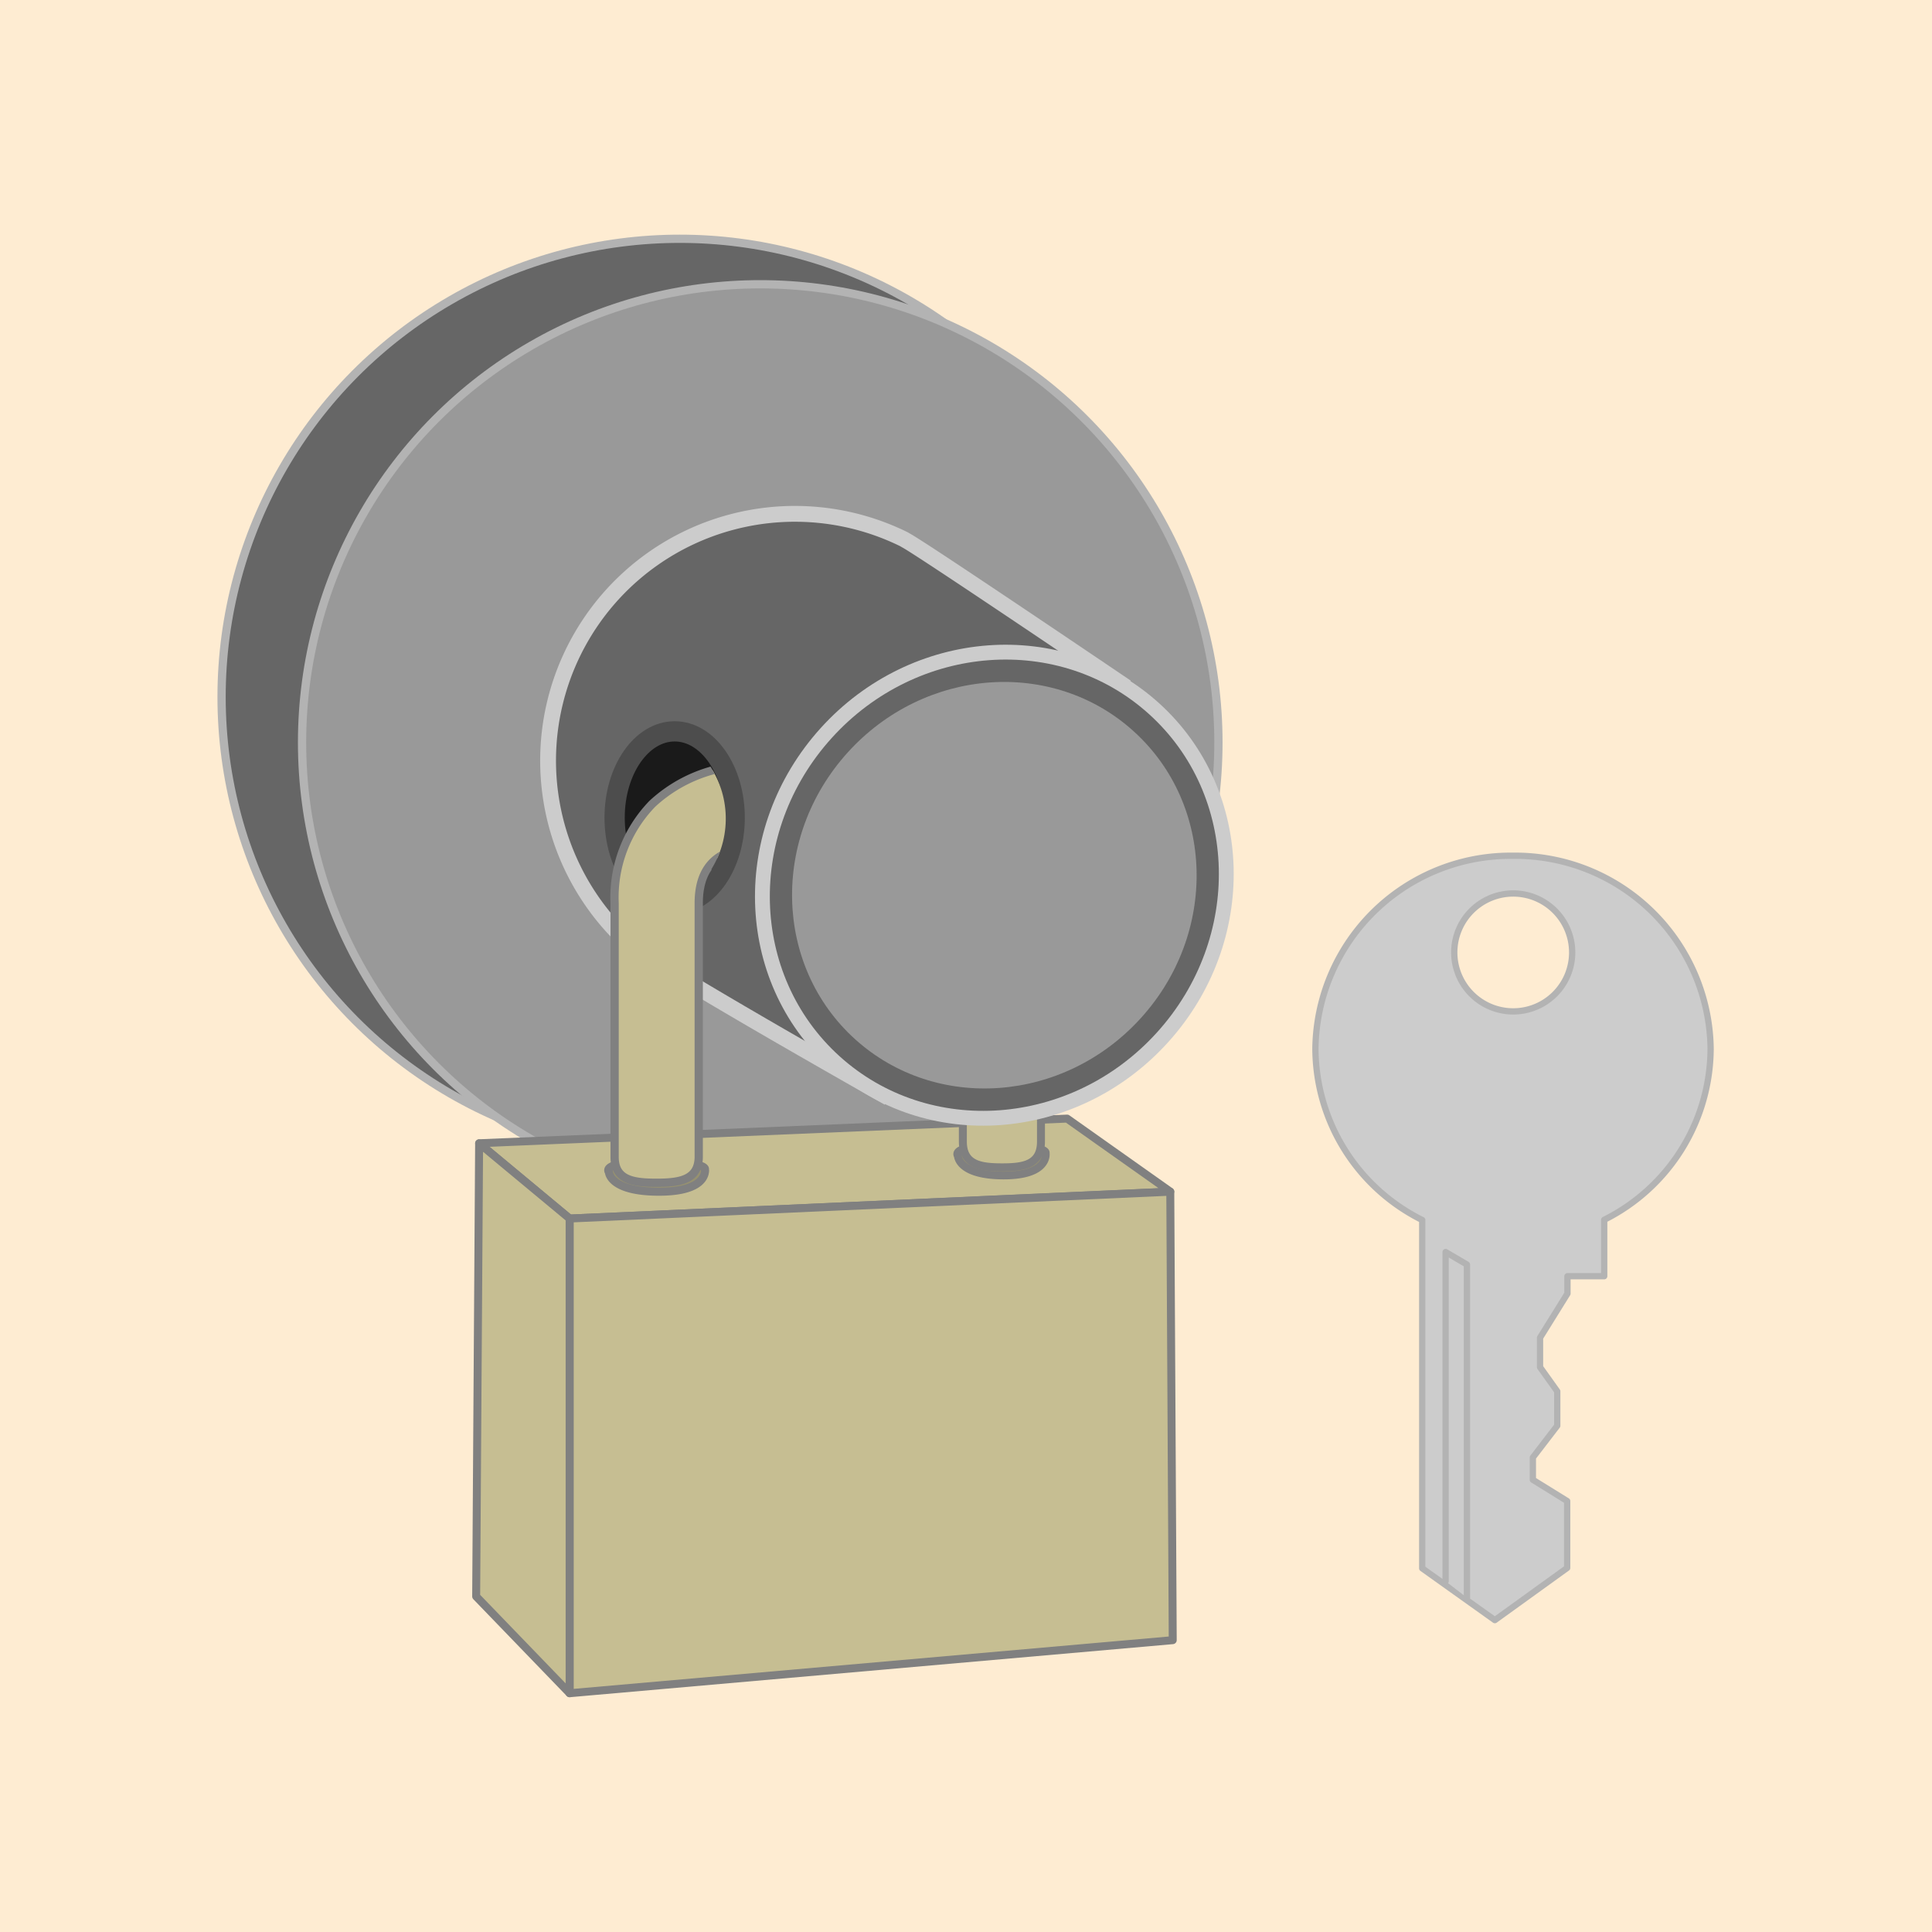 <svg xmlns="http://www.w3.org/2000/svg" xmlns:xlink="http://www.w3.org/1999/xlink" viewBox="0 0 196.62 196.62"><defs><style>.cls-1{fill:none;}.cls-2{fill:#feecd2;}.cls-3{fill:#ccc;stroke-width:0.64px;}.cls-3,.cls-4,.cls-5{stroke:#b3b3b3;}.cls-12,.cls-14,.cls-3,.cls-4,.cls-5,.cls-8,.cls-9{stroke-linecap:round;stroke-linejoin:round;}.cls-10,.cls-4,.cls-6{fill:#666;}.cls-14,.cls-4,.cls-5{stroke-width:0.84px;}.cls-11,.cls-5{fill:#999;}.cls-10,.cls-6{stroke:#ccc;}.cls-6,.cls-7{stroke-miterlimit:10;}.cls-6{stroke-width:1.61px;}.cls-7{fill:#1a1a1a;stroke:#4d4d4d;stroke-width:2.06px;}.cls-14,.cls-8{fill:#c6be92;}.cls-12,.cls-14,.cls-8,.cls-9{stroke:gray;}.cls-8{stroke-width:0.81px;}.cls-12,.cls-9{fill:#969170;}.cls-9{stroke-width:0.79px;}.cls-10{stroke-miterlimit:10;stroke-width:1.51px;}.cls-12{stroke-width:0.82px;}.cls-13{clip-path:url(#clip-path);}</style><clipPath id="clip-path"><path class="cls-1" d="M72.41,88.45a9.81,9.81,0,0,0-.67-11.23l-13.87,1s1,41.83,1.11,41.91a44.94,44.94,0,0,0,5.15,2.06c.33,0,8.8-.92,8.8-1.25s1.79-7.6,1.79-7.6Z"/></clipPath></defs><g id="レイヤー_2" data-name="レイヤー 2"><g id="レイヤー_1-2" data-name="レイヤー 1"><rect class="cls-2" width="196.62" height="196.62"/><g id="レイヤー_2-2" data-name="レイヤー 2"><g id="レイヤー_1-2-2" data-name="レイヤー 1-2"><path class="cls-3" d="M154,87.09a19.88,19.88,0,0,0-20.13,19.63h0a19.58,19.58,0,0,0,10.87,17.44v35.45l7.39,5.27,7.36-5.31v-6.81L156,150.6v-2.27l2.48-3.23v-3.51l-1.75-2.45v-3l2.79-4.49v-1.77h3.74v-5.74a19.56,19.56,0,0,0,10.83-17.42A19.89,19.89,0,0,0,154,87.09Zm0,15.84A6,6,0,1,1,160,96.88V97A6,6,0,0,1,154,102.93Z"/><polyline class="cls-3" points="147.12 160.92 147.12 127.42 149.29 128.69 149.29 162.6"/><circle class="cls-4" cx="69.18" cy="70.93" r="46.63"/><circle class="cls-5" cx="77.37" cy="75.56" r="46.63"/><path class="cls-6" d="M89.74,111.33,114,69.51S93.74,55.8,92.2,55L92,54.88h0A25.12,25.12,0,0,0,64,96h0l.14.09C66.13,98,89.74,111.33,89.74,111.33Z"/><ellipse class="cls-7" cx="68.66" cy="83.21" rx="6.11" ry="8.78"/><polygon class="cls-8" points="119.1 121.27 57.97 124.01 48.76 116.35 108.6 113.84 119.1 121.27"/><polygon class="cls-8" points="119.35 166.92 57.97 172.32 57.97 124.01 119.1 121.28 119.35 166.92"/><polygon class="cls-8" points="48.76 116.36 57.97 124.01 57.97 172.32 48.46 162.47 48.76 116.36"/><path class="cls-9" d="M106.42,117.34a1.4,1.4,0,0,1,0,.29c-.07.62-.64,2-4.27,2-4.63,0-4.67-2-4.67-2s-.9-1.06,4.18-1.06S106.42,117.34,106.42,117.34Z"/><path class="cls-8" d="M102,118.8c2.17,0,3.94-.27,3.94-2.62V90.36c0-5.2-1.94-8.36-3.57-10.09a13,13,0,0,0-9.15-3.93,4.26,4.26,0,0,0,0,8.5h0c1.79,0,4.77.78,4.77,5.52v25.83C98,118.54,99.79,118.8,102,118.8Z"/><ellipse class="cls-10" cx="101.2" cy="90.09" rx="24.23" ry="23.08" transform="translate(-33.51 104.66) rotate(-47.85)"/><ellipse class="cls-11" cx="101.2" cy="90.09" rx="21.13" ry="20.13" transform="translate(-33.51 104.66) rotate(-47.85)"/><path class="cls-12" d="M71.74,119a.66.66,0,0,1,0,.28c-.08.62-.7,2-4.67,2-5.06,0-5.1-2-5.1-2s-1-1.06,4.57-1.06S71.74,119,71.74,119Z"/><g class="cls-13"><path class="cls-14" d="M66.8,120.37c-2.35,0-4.25-.27-4.25-2.62V91.93A13.68,13.68,0,0,1,66.39,81.8a14.72,14.72,0,0,1,9.88-3.92,4.25,4.25,0,0,1,0,8.5h0c-1.93,0-5.16.79-5.16,5.53v25.9C71.05,120.1,69.13,120.37,66.8,120.37Z"/></g></g></g></g></g></svg>